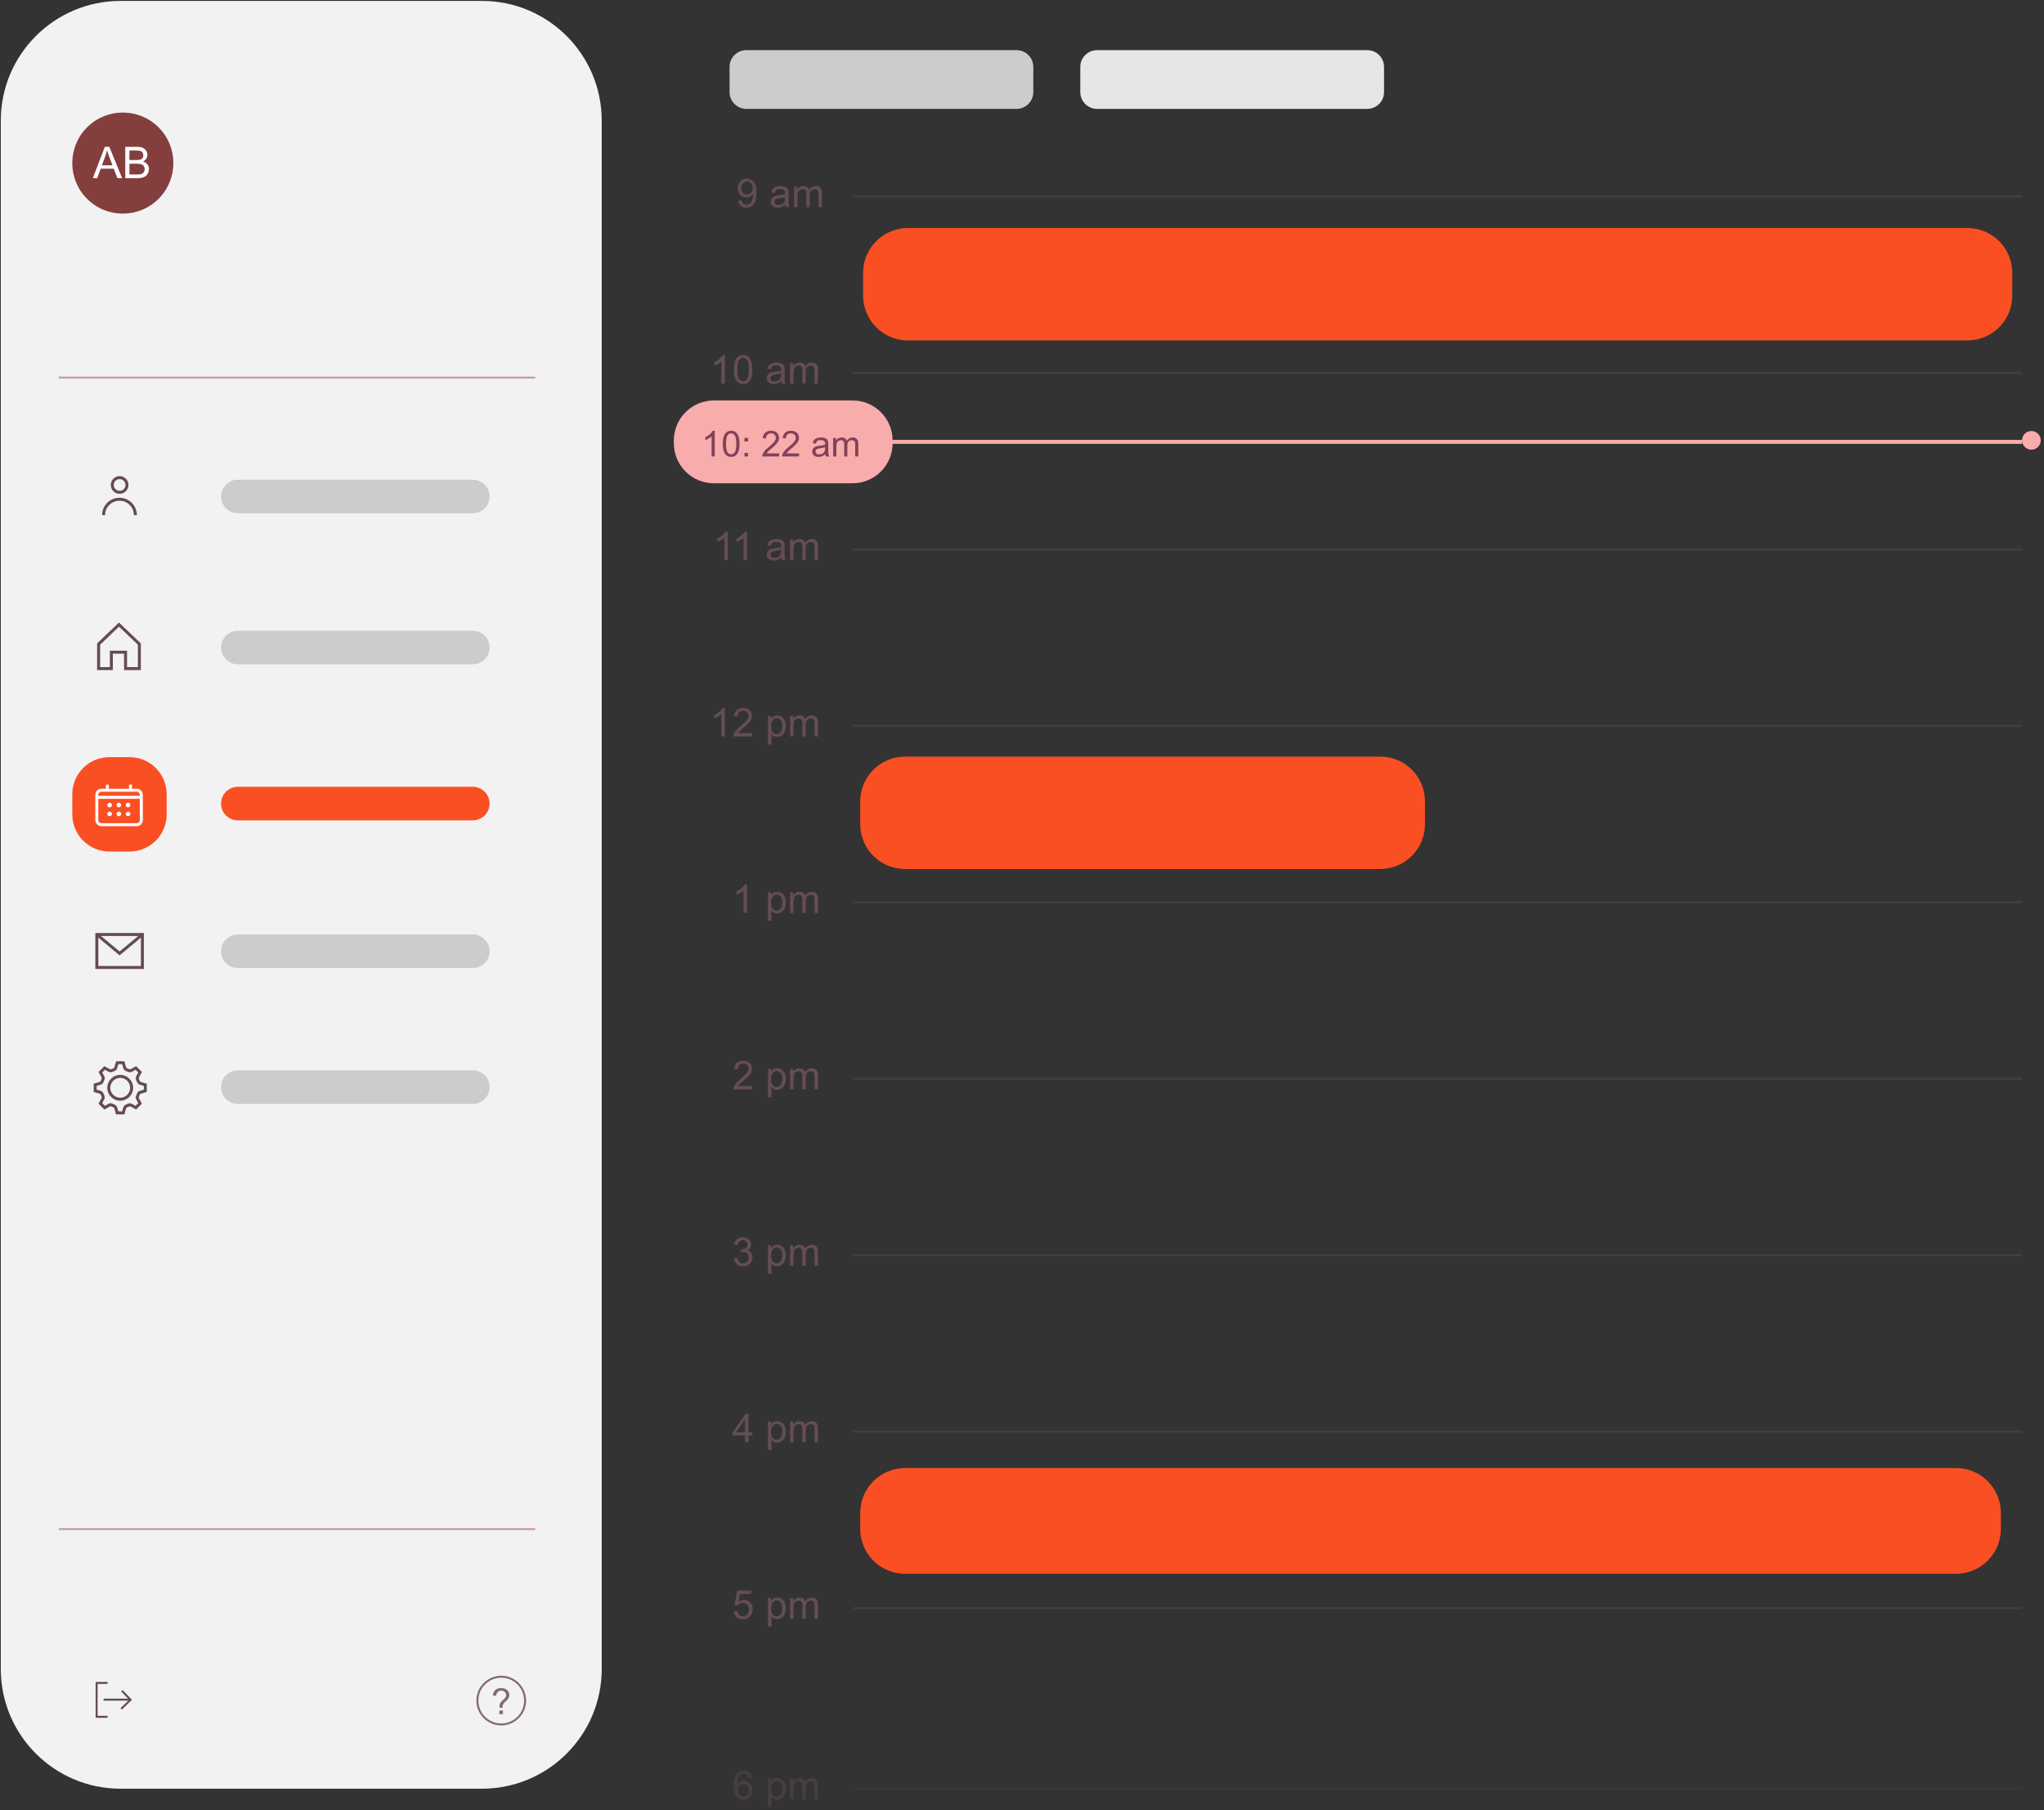 <?xml version="1.0" encoding="UTF-8"?>
<svg xmlns="http://www.w3.org/2000/svg" width="534" height="473" viewBox="0 0 534 473" fill="none">
  <rect x="0" y="0" width="534" height="473" fill="#333333" stroke="none"/>
  <g clip-path="url(#clip0_4278_1560)">
    <path d="M31.482 0.243H125.927C143.188 0.243 157.2 14.255 157.2 31.516V436.073C157.2 453.333 143.188 467.345 125.927 467.345H31.482C14.221 467.345 0.209 453.333 0.209 436.073V31.516C0.209 14.255 14.221 0.243 31.482 0.243Z" fill="#F2F2F2"></path>
    <path d="M31.25 129.021C29.974 129.021 28.939 127.982 28.939 126.711C28.939 125.439 29.978 124.396 31.25 124.396C32.521 124.396 33.56 125.435 33.56 126.711C33.56 127.987 32.521 129.021 31.25 129.021ZM31.25 125.176C30.403 125.176 29.715 125.865 29.715 126.711C29.715 127.557 30.403 128.245 31.25 128.245C32.096 128.245 32.784 127.557 32.784 126.711C32.784 125.865 32.096 125.176 31.25 125.176Z" fill="#664A53"></path>
    <path d="M35.761 134.598H34.98C34.98 132.52 33.293 130.832 31.214 130.832C29.136 130.832 27.448 132.52 27.448 134.598H26.668C26.668 132.09 28.707 130.052 31.214 130.052C33.722 130.052 35.761 132.09 35.761 134.598Z" fill="#664A53"></path>
    <path d="M36.8 175.078H32.411V170.79H29.483V175.078H25.37V168.111L31.083 162.653L36.795 168.111V175.078H36.8ZM33.192 174.298H36.024V168.445L31.087 163.731L26.155 168.445V174.298H28.706V170.01H33.192V174.298Z" fill="#664A53"></path>
    <path d="M37.584 253.166H24.91V243.77H37.584V253.166ZM25.69 252.385H36.809V244.546H25.69V252.385Z" fill="#664A53"></path>
    <path d="M31.249 249.61L25.05 244.459L25.55 243.862L31.249 248.597L36.949 243.862L37.444 244.459L31.249 249.61Z" fill="#664A53"></path>
    <path d="M32.481 291.16H30.333L29.864 289.577C29.824 289.454 29.75 289.371 29.623 289.327C29.43 289.257 29.241 289.183 29.057 289.095C28.939 289.038 28.825 289.038 28.711 289.104L27.26 289.888L25.743 288.371L26.532 286.92C26.593 286.806 26.598 286.688 26.541 286.574C26.453 286.39 26.374 286.201 26.308 286.008C26.264 285.886 26.185 285.807 26.058 285.772L24.476 285.298V283.15L26.058 282.681C26.185 282.641 26.264 282.567 26.308 282.44C26.374 282.247 26.453 282.058 26.541 281.874C26.598 281.756 26.593 281.642 26.532 281.528L25.747 280.076L27.264 278.56L28.715 279.344C28.829 279.406 28.948 279.41 29.061 279.353C29.246 279.265 29.434 279.186 29.627 279.121C29.75 279.077 29.829 278.994 29.868 278.871L30.337 277.288H32.486L32.955 278.871C32.994 278.994 33.069 279.077 33.196 279.121C33.389 279.191 33.577 279.27 33.761 279.353C33.88 279.41 33.994 279.406 34.108 279.344L35.559 278.56L37.076 280.076L36.291 281.528C36.23 281.642 36.225 281.76 36.282 281.874C36.37 282.058 36.449 282.247 36.515 282.44C36.559 282.562 36.642 282.641 36.765 282.681L38.347 283.15V285.298L36.765 285.772C36.638 285.811 36.559 285.886 36.515 286.008C36.449 286.201 36.37 286.39 36.282 286.574C36.225 286.692 36.23 286.806 36.291 286.92L37.076 288.371L35.559 289.888L34.108 289.104C33.994 289.042 33.875 289.038 33.761 289.095C33.577 289.183 33.389 289.261 33.196 289.327C33.073 289.371 32.994 289.454 32.955 289.577L32.486 291.16H32.481ZM30.916 290.379H31.902L32.209 289.354C32.319 288.985 32.578 288.713 32.937 288.586C33.104 288.529 33.266 288.464 33.419 288.385C33.761 288.218 34.139 288.227 34.476 288.411L35.419 288.92L36.116 288.222L35.607 287.28C35.423 286.942 35.414 286.57 35.581 286.223C35.655 286.065 35.721 285.908 35.783 285.741C35.91 285.377 36.181 285.118 36.55 285.013L37.576 284.706V283.72L36.55 283.417C36.181 283.308 35.91 283.049 35.787 282.685C35.73 282.518 35.66 282.356 35.585 282.203C35.419 281.861 35.428 281.484 35.612 281.146L36.12 280.204L35.423 279.507L34.48 280.015C34.143 280.195 33.766 280.204 33.424 280.037C33.27 279.962 33.108 279.897 32.942 279.835C32.582 279.708 32.323 279.436 32.214 279.072L31.907 278.047H30.92L30.613 279.072C30.504 279.441 30.245 279.713 29.886 279.835C29.719 279.892 29.557 279.958 29.404 280.037C29.061 280.204 28.684 280.195 28.347 280.011L27.404 279.502L26.707 280.199L27.216 281.142C27.4 281.479 27.409 281.852 27.242 282.198C27.168 282.356 27.102 282.514 27.04 282.681C26.913 283.04 26.641 283.299 26.277 283.409L25.252 283.711V284.697L26.277 285.004C26.646 285.114 26.918 285.373 27.04 285.732C27.097 285.899 27.168 286.061 27.242 286.214C27.409 286.556 27.4 286.933 27.216 287.271L26.707 288.214L27.404 288.911L28.347 288.402C28.684 288.222 29.057 288.209 29.404 288.38C29.561 288.455 29.719 288.521 29.886 288.582C30.245 288.709 30.504 288.977 30.613 289.345L30.92 290.371L30.916 290.379ZM31.407 287.595C29.548 287.595 28.031 286.083 28.031 284.22C28.031 282.356 29.544 280.844 31.407 280.844C33.27 280.844 34.783 282.356 34.783 284.22C34.783 286.083 33.27 287.595 31.407 287.595ZM31.407 281.624C29.973 281.624 28.812 282.79 28.812 284.22C28.812 285.649 29.978 286.815 31.407 286.815C32.836 286.815 34.003 285.649 34.003 284.22C34.003 282.79 32.836 281.624 31.407 281.624Z" fill="#664A53"></path>
    <path d="M28.593 197.819H33.836C39.194 197.819 43.547 202.168 43.547 207.53V212.774C43.547 218.131 39.198 222.485 33.836 222.485H28.593C23.235 222.485 18.881 218.136 18.881 212.774V207.53C18.881 202.173 23.23 197.819 28.593 197.819Z" fill="#FA4F23"></path>
    <path d="M35.726 215.86H26.492C25.62 215.86 24.905 215.15 24.905 214.273V207.67C24.905 206.798 25.616 206.083 26.492 206.083H35.726C36.598 206.083 37.313 206.794 37.313 207.67V214.273C37.313 215.146 36.602 215.86 35.726 215.86ZM26.488 206.868C26.045 206.868 25.681 207.228 25.681 207.675V214.278C25.681 214.72 26.041 215.084 26.488 215.084H35.721C36.164 215.084 36.528 214.725 36.528 214.278V207.675C36.528 207.232 36.168 206.868 35.721 206.868H26.488Z" fill="white"></path>
    <path d="M28.43 205H27.65V206.32H28.43V205Z" fill="white"></path>
    <path d="M36.918 207.934H25.515V208.714H36.918V207.934Z" fill="white"></path>
    <path d="M34.485 205H33.705V206.32H34.485V205Z" fill="white"></path>
    <path d="M29.237 210.345C29.237 210.674 28.97 210.946 28.636 210.946C28.303 210.946 28.036 210.678 28.036 210.345C28.036 210.012 28.303 209.744 28.636 209.744C28.97 209.744 29.237 210.012 29.237 210.345Z" fill="white"></path>
    <path d="M31.644 210.345C31.644 210.674 31.376 210.946 31.043 210.946C30.71 210.946 30.442 210.678 30.442 210.345C30.442 210.012 30.71 209.744 31.043 209.744C31.376 209.744 31.644 210.012 31.644 210.345Z" fill="white"></path>
    <path d="M34.055 210.345C34.055 210.674 33.788 210.946 33.455 210.946C33.121 210.946 32.854 210.678 32.854 210.345C32.854 210.012 33.121 209.744 33.455 209.744C33.788 209.744 34.055 210.012 34.055 210.345Z" fill="white"></path>
    <path d="M29.237 212.651C29.237 212.98 28.97 213.252 28.636 213.252C28.303 213.252 28.036 212.984 28.036 212.651C28.036 212.318 28.303 212.05 28.636 212.05C28.97 212.05 29.237 212.318 29.237 212.651Z" fill="white"></path>
    <path d="M31.644 212.651C31.644 212.98 31.376 213.252 31.043 213.252C30.71 213.252 30.442 212.984 30.442 212.651C30.442 212.318 30.71 212.05 31.043 212.05C31.376 212.05 31.644 212.318 31.644 212.651Z" fill="white"></path>
    <path d="M34.055 212.651C34.055 212.98 33.788 213.252 33.455 213.252C33.121 213.252 32.854 212.984 32.854 212.651C32.854 212.318 33.121 212.05 33.455 212.05C33.788 212.05 34.055 212.318 34.055 212.651Z" fill="white"></path>
    <path d="M41.425 51.947C46.582 46.79 46.582 38.429 41.425 33.272C36.268 28.115 27.907 28.115 22.75 33.272C17.593 38.429 17.593 46.79 22.75 51.947C27.907 57.104 36.268 57.104 41.425 51.947Z" fill="#843E3E"></path>
    <path d="M24.248 46.549L27.392 38.368H28.558L31.907 46.549H30.675L29.72 44.072H26.3L25.401 46.549H24.252H24.248ZM26.611 43.191H29.386L28.532 40.924C28.273 40.236 28.076 39.67 27.953 39.227C27.848 39.754 27.703 40.271 27.51 40.788L26.611 43.187V43.191Z" fill="white"></path>
    <path d="M32.727 46.549V38.368H35.796C36.423 38.368 36.923 38.452 37.3 38.618C37.677 38.785 37.975 39.039 38.19 39.381C38.405 39.727 38.51 40.087 38.51 40.459C38.51 40.81 38.413 41.139 38.225 41.446C38.036 41.753 37.747 42.003 37.366 42.196C37.861 42.34 38.242 42.59 38.505 42.937C38.773 43.287 38.904 43.699 38.904 44.177C38.904 44.559 38.825 44.918 38.663 45.247C38.501 45.576 38.299 45.83 38.063 46.01C37.826 46.19 37.528 46.326 37.168 46.413C36.809 46.505 36.37 46.549 35.849 46.549H32.727ZM33.81 41.805H35.581C36.059 41.805 36.405 41.775 36.611 41.709C36.888 41.626 37.094 41.49 37.234 41.301C37.374 41.113 37.444 40.872 37.444 40.587C37.444 40.315 37.379 40.078 37.247 39.868C37.116 39.661 36.932 39.521 36.69 39.442C36.449 39.368 36.033 39.328 35.445 39.328H33.81V41.801V41.805ZM33.81 45.585H35.849C36.199 45.585 36.445 45.572 36.585 45.545C36.835 45.501 37.041 45.427 37.212 45.322C37.379 45.216 37.519 45.067 37.624 44.866C37.734 44.668 37.786 44.436 37.786 44.177C37.786 43.87 37.708 43.607 37.554 43.384C37.396 43.16 37.181 43.002 36.905 42.91C36.629 42.818 36.23 42.774 35.708 42.774H33.814V45.589L33.81 45.585Z" fill="white"></path>
    <g opacity="0.7">
      <path d="M139.839 98.397H15.37V98.915H139.839V98.397Z" fill="#B5788A"></path>
    </g>
    <g opacity="0.7">
      <path d="M139.839 399.254H15.37V399.771H139.839V399.254Z" fill="#B5788A"></path>
    </g>
    <g opacity="0.48">
      <path d="M192.884 52.415L193.761 52.332C193.835 52.744 193.976 53.042 194.186 53.231C194.397 53.415 194.664 53.511 194.993 53.511C195.273 53.511 195.519 53.446 195.729 53.318C195.94 53.191 196.115 53.02 196.251 52.805C196.387 52.591 196.501 52.301 196.593 51.937C196.685 51.574 196.729 51.201 196.729 50.819C196.729 50.78 196.729 50.718 196.725 50.635C196.54 50.925 196.291 51.161 195.975 51.341C195.659 51.521 195.317 51.613 194.949 51.613C194.335 51.613 193.813 51.389 193.388 50.942C192.963 50.495 192.748 49.907 192.748 49.175C192.748 48.443 192.972 47.816 193.414 47.356C193.857 46.895 194.418 46.667 195.085 46.667C195.567 46.667 196.01 46.799 196.413 47.058C196.812 47.316 197.119 47.689 197.325 48.171C197.531 48.654 197.636 49.351 197.636 50.263C197.636 51.175 197.536 51.968 197.325 52.534C197.119 53.095 196.812 53.525 196.405 53.818C195.997 54.112 195.519 54.261 194.971 54.261C194.388 54.261 193.914 54.099 193.546 53.774C193.178 53.45 192.954 52.998 192.88 52.411L192.884 52.415ZM196.624 49.131C196.624 48.605 196.483 48.193 196.207 47.882C195.927 47.575 195.593 47.422 195.199 47.422C194.804 47.422 194.44 47.588 194.138 47.917C193.835 48.25 193.686 48.68 193.686 49.206C193.686 49.679 193.831 50.065 194.116 50.359C194.401 50.653 194.756 50.802 195.173 50.802C195.589 50.802 195.944 50.653 196.216 50.359C196.488 50.065 196.624 49.653 196.624 49.127V49.131Z" fill="#99687A"></path>
      <path d="M205.182 53.468C204.844 53.757 204.52 53.959 204.204 54.077C203.893 54.195 203.555 54.252 203.196 54.252C202.604 54.252 202.148 54.108 201.832 53.818C201.512 53.529 201.354 53.161 201.354 52.709C201.354 52.446 201.416 52.205 201.534 51.986C201.653 51.766 201.81 51.591 202.008 51.459C202.201 51.328 202.42 51.227 202.665 51.161C202.845 51.113 203.117 51.069 203.476 51.026C204.213 50.938 204.757 50.833 205.103 50.71C205.103 50.583 205.107 50.504 205.107 50.473C205.107 50.1 205.02 49.837 204.849 49.688C204.616 49.482 204.27 49.377 203.81 49.377C203.38 49.377 203.064 49.452 202.858 49.601C202.652 49.75 202.503 50.017 202.402 50.398L201.508 50.276C201.591 49.894 201.723 49.583 201.907 49.351C202.091 49.114 202.363 48.934 202.714 48.807C203.064 48.68 203.472 48.618 203.937 48.618C204.402 48.618 204.77 48.671 205.059 48.781C205.349 48.89 205.559 49.026 205.695 49.188C205.831 49.351 205.923 49.561 205.98 49.811C206.011 49.969 206.024 50.249 206.024 50.653V51.872C206.024 52.722 206.041 53.257 206.081 53.481C206.12 53.704 206.195 53.919 206.313 54.13H205.357C205.261 53.941 205.199 53.717 205.173 53.463L205.182 53.468ZM205.107 51.429C204.774 51.565 204.279 51.679 203.617 51.775C203.24 51.828 202.977 51.889 202.819 51.959C202.661 52.025 202.543 52.126 202.459 52.258C202.376 52.389 202.332 52.534 202.332 52.691C202.332 52.937 202.424 53.139 202.608 53.301C202.793 53.463 203.064 53.546 203.419 53.546C203.775 53.546 204.086 53.468 204.358 53.314C204.63 53.161 204.831 52.95 204.963 52.683C205.059 52.477 205.112 52.17 205.112 51.771V51.438L205.107 51.429Z" fill="#99687A"></path>
      <path d="M207.444 54.134V48.746H208.259V49.5C208.43 49.237 208.654 49.022 208.934 48.864C209.215 48.702 209.535 48.623 209.895 48.623C210.294 48.623 210.622 48.706 210.877 48.873C211.131 49.039 211.311 49.272 211.416 49.57C211.841 48.938 212.398 48.627 213.082 48.627C213.617 48.627 214.029 48.776 214.314 49.07C214.603 49.364 214.744 49.824 214.744 50.438V54.138H213.836V50.745C213.836 50.381 213.805 50.118 213.748 49.956C213.687 49.793 213.582 49.666 213.428 49.565C213.271 49.469 213.091 49.416 212.88 49.416C212.503 49.416 212.188 49.544 211.938 49.793C211.688 50.048 211.561 50.447 211.561 51.004V54.134H210.649V50.635C210.649 50.227 210.574 49.925 210.425 49.723C210.276 49.522 210.035 49.421 209.693 49.421C209.434 49.421 209.198 49.486 208.978 49.622C208.759 49.758 208.601 49.956 208.505 50.214C208.408 50.473 208.356 50.85 208.356 51.341V54.138H207.444V54.134Z" fill="#99687A"></path>
      <g opacity="0.4">
        <path d="M528.262 51.104H222.925V51.622H528.262V51.104Z" fill="#99687A"></path>
      </g>
    </g>
    <g opacity="0.48">
      <path d="M189.368 100.23H188.456V94.412C188.236 94.623 187.947 94.833 187.592 95.039C187.237 95.249 186.917 95.407 186.632 95.513V94.631C187.145 94.39 187.588 94.101 187.973 93.759C188.355 93.417 188.627 93.084 188.785 92.763H189.372V100.23H189.368Z" fill="#99687A"></path>
      <path d="M191.709 96.565C191.709 95.683 191.801 94.978 191.981 94.443C192.161 93.908 192.432 93.491 192.788 93.202C193.143 92.913 193.594 92.763 194.133 92.763C194.532 92.763 194.883 92.843 195.186 93.005C195.488 93.167 195.734 93.395 195.931 93.702C196.128 94.009 196.282 94.373 196.391 94.807C196.501 95.241 196.558 95.828 196.558 96.565C196.558 97.437 196.47 98.143 196.291 98.678C196.111 99.213 195.843 99.629 195.488 99.923C195.133 100.217 194.681 100.361 194.138 100.361C193.419 100.361 192.858 100.103 192.45 99.59C191.959 98.972 191.713 97.963 191.713 96.565H191.709ZM192.647 96.565C192.647 97.788 192.792 98.599 193.077 99.002C193.362 99.406 193.717 99.607 194.133 99.607C194.55 99.607 194.905 99.406 195.19 98.998C195.475 98.59 195.62 97.779 195.62 96.565C195.62 95.35 195.475 94.526 195.19 94.123C194.905 93.719 194.55 93.518 194.12 93.518C193.691 93.518 193.366 93.697 193.116 94.052C192.801 94.504 192.643 95.341 192.643 96.565H192.647Z" fill="#99687A"></path>
      <path d="M204.142 99.568C203.805 99.857 203.48 100.059 203.165 100.177C202.853 100.296 202.516 100.353 202.156 100.353C201.564 100.353 201.108 100.208 200.793 99.919C200.473 99.629 200.315 99.261 200.315 98.809C200.315 98.546 200.376 98.305 200.495 98.086C200.613 97.867 200.771 97.692 200.968 97.56C201.161 97.428 201.38 97.328 201.626 97.262C201.806 97.214 202.077 97.17 202.437 97.126C203.173 97.038 203.717 96.933 204.063 96.81C204.063 96.683 204.068 96.604 204.068 96.573C204.068 96.201 203.98 95.938 203.809 95.789C203.577 95.583 203.23 95.478 202.77 95.478C202.34 95.478 202.025 95.552 201.819 95.701C201.613 95.85 201.464 96.118 201.363 96.499L200.468 96.376C200.552 95.995 200.683 95.683 200.867 95.451C201.051 95.214 201.323 95.035 201.674 94.907C202.025 94.78 202.433 94.719 202.897 94.719C203.362 94.719 203.73 94.772 204.02 94.881C204.309 94.991 204.519 95.127 204.655 95.289C204.791 95.451 204.883 95.662 204.94 95.912C204.971 96.069 204.984 96.346 204.984 96.753V97.972C204.984 98.823 205.002 99.358 205.041 99.581C205.081 99.805 205.155 100.02 205.274 100.23H204.318C204.221 100.041 204.16 99.818 204.134 99.564L204.142 99.568ZM204.068 97.529C203.735 97.665 203.239 97.779 202.577 97.876C202.2 97.928 201.937 97.99 201.779 98.06C201.621 98.126 201.503 98.226 201.42 98.358C201.336 98.489 201.293 98.634 201.293 98.792C201.293 99.037 201.385 99.239 201.569 99.401C201.753 99.564 202.025 99.647 202.38 99.647C202.735 99.647 203.046 99.568 203.318 99.415C203.59 99.261 203.792 99.051 203.923 98.783C204.02 98.577 204.072 98.27 204.072 97.871V97.538L204.068 97.529Z" fill="#99687A"></path>
      <path d="M206.405 100.23V94.842H207.22V95.596C207.391 95.333 207.615 95.118 207.895 94.96C208.176 94.798 208.496 94.719 208.856 94.719C209.255 94.719 209.583 94.802 209.838 94.969C210.092 95.135 210.272 95.368 210.377 95.666C210.802 95.039 211.359 94.723 212.043 94.723C212.578 94.723 212.99 94.872 213.275 95.166C213.564 95.46 213.705 95.92 213.705 96.534V100.234H212.797V96.841C212.797 96.477 212.766 96.214 212.709 96.052C212.652 95.89 212.543 95.762 212.389 95.662C212.231 95.565 212.052 95.513 211.841 95.513C211.464 95.513 211.149 95.64 210.899 95.89C210.649 96.144 210.522 96.547 210.522 97.1V100.23H209.61V96.731C209.61 96.324 209.535 96.021 209.386 95.819C209.237 95.618 208.996 95.517 208.654 95.517C208.395 95.517 208.158 95.583 207.939 95.719C207.72 95.855 207.562 96.052 207.466 96.311C207.369 96.569 207.317 96.946 207.317 97.437V100.234H206.405V100.23Z" fill="#99687A"></path>
      <g opacity="0.4">
        <path d="M528.262 97.2H222.925V97.722H528.262V97.2Z" fill="#99687A"></path>
      </g>
    </g>
    <g opacity="0.48">
      <path d="M190.139 146.33H189.227V140.512C189.008 140.723 188.719 140.933 188.363 141.139C188.008 141.35 187.688 141.508 187.403 141.613V140.732C187.916 140.491 188.359 140.201 188.745 139.859C189.126 139.517 189.398 139.184 189.556 138.864H190.143V146.33H190.139Z" fill="#99687A"></path>
      <path d="M195.146 146.33H194.234V140.512C194.015 140.723 193.725 140.933 193.37 141.139C193.015 141.35 192.695 141.508 192.41 141.613V140.732C192.923 140.491 193.366 140.201 193.752 139.859C194.133 139.517 194.405 139.184 194.563 138.864H195.15V146.33H195.146Z" fill="#99687A"></path>
      <path d="M204.142 145.668C203.805 145.958 203.48 146.159 203.165 146.278C202.853 146.396 202.516 146.453 202.156 146.453C201.564 146.453 201.108 146.309 200.793 146.019C200.473 145.73 200.315 145.362 200.315 144.91C200.315 144.647 200.376 144.406 200.495 144.187C200.613 143.967 200.771 143.792 200.968 143.66C201.161 143.529 201.38 143.428 201.626 143.362C201.806 143.314 202.077 143.27 202.437 143.226C203.173 143.139 203.717 143.034 204.063 142.911C204.063 142.784 204.068 142.705 204.068 142.674C204.068 142.301 203.98 142.038 203.809 141.889C203.577 141.683 203.23 141.578 202.77 141.578C202.34 141.578 202.025 141.652 201.819 141.802C201.613 141.951 201.464 142.218 201.363 142.599L200.468 142.477C200.552 142.095 200.683 141.784 200.867 141.552C201.051 141.315 201.323 141.135 201.674 141.008C202.025 140.881 202.433 140.819 202.897 140.819C203.362 140.819 203.73 140.872 204.02 140.982C204.309 141.091 204.519 141.227 204.655 141.389C204.791 141.552 204.883 141.762 204.94 142.012C204.971 142.17 204.984 142.45 204.984 142.854V144.073C204.984 144.923 205.002 145.458 205.041 145.682C205.081 145.905 205.155 146.12 205.274 146.33H204.318C204.221 146.142 204.16 145.918 204.134 145.664L204.142 145.668ZM204.068 143.63C203.735 143.766 203.239 143.88 202.577 143.976C202.2 144.029 201.937 144.09 201.779 144.16C201.621 144.226 201.503 144.327 201.42 144.458C201.336 144.59 201.293 144.735 201.293 144.892C201.293 145.138 201.385 145.34 201.569 145.502C201.753 145.664 202.025 145.747 202.38 145.747C202.735 145.747 203.046 145.668 203.318 145.515C203.59 145.362 203.792 145.151 203.923 144.884C204.02 144.678 204.072 144.371 204.072 143.972V143.639L204.068 143.63Z" fill="#99687A"></path>
      <path d="M206.405 146.33V140.942H207.22V141.696C207.391 141.433 207.615 141.218 207.895 141.061C208.176 140.898 208.496 140.819 208.856 140.819C209.255 140.819 209.583 140.903 209.838 141.069C210.092 141.236 210.272 141.468 210.377 141.766C210.802 141.135 211.359 140.824 212.043 140.824C212.578 140.824 212.99 140.973 213.275 141.267C213.564 141.56 213.705 142.021 213.705 142.635V146.335H212.797V142.941C212.797 142.578 212.766 142.314 212.709 142.152C212.648 141.99 212.543 141.863 212.389 141.762C212.231 141.666 212.052 141.613 211.841 141.613C211.464 141.613 211.149 141.74 210.899 141.99C210.649 142.244 210.522 142.648 210.522 143.2V146.33H209.61V142.832C209.61 142.424 209.535 142.122 209.386 141.92C209.237 141.718 208.996 141.617 208.654 141.617C208.395 141.617 208.158 141.683 207.939 141.819C207.72 141.955 207.562 142.152 207.466 142.411C207.369 142.67 207.317 143.047 207.317 143.538V146.335H206.405V146.33Z" fill="#99687A"></path>
      <g opacity="0.4">
        <path d="M528.261 143.301H222.924V143.818H528.261V143.301Z" fill="#99687A"></path>
      </g>
    </g>
    <g opacity="0.48">
      <path d="M189.368 192.431H188.456V186.613C188.236 186.824 187.947 187.034 187.592 187.24C187.237 187.45 186.917 187.608 186.632 187.714V186.832C187.145 186.591 187.588 186.302 187.973 185.96C188.355 185.618 188.627 185.285 188.785 184.965H189.372V192.431H189.368Z" fill="#99687A"></path>
      <path d="M196.505 191.554V192.431H191.59C191.586 192.212 191.621 192.001 191.695 191.795C191.823 191.462 192.02 191.129 192.296 190.804C192.572 190.48 192.971 190.103 193.493 189.678C194.3 189.016 194.848 188.489 195.133 188.104C195.418 187.718 195.558 187.349 195.558 187.003C195.558 186.657 195.426 186.337 195.168 186.087C194.909 185.837 194.572 185.714 194.155 185.714C193.717 185.714 193.361 185.846 193.098 186.109C192.835 186.372 192.699 186.736 192.699 187.205L191.761 187.108C191.827 186.407 192.068 185.876 192.485 185.508C192.905 185.14 193.467 184.956 194.173 184.956C194.878 184.956 195.453 185.153 195.865 185.548C196.281 185.942 196.487 186.433 196.487 187.021C196.487 187.319 196.426 187.613 196.303 187.898C196.181 188.187 195.979 188.489 195.698 188.805C195.418 189.125 194.944 189.559 194.291 190.116C193.743 190.576 193.392 190.888 193.234 191.054C193.076 191.216 192.949 191.383 192.849 191.55H196.496L196.505 191.554Z" fill="#99687A"></path>
      <path d="M200.626 194.496V187.043H201.459V187.744C201.657 187.472 201.876 187.266 202.126 187.126C202.371 186.99 202.674 186.92 203.025 186.92C203.485 186.92 203.893 187.038 204.243 187.275C204.594 187.512 204.862 187.845 205.041 188.279C205.221 188.709 205.309 189.182 205.309 189.695C205.309 190.247 205.208 190.743 205.011 191.186C204.813 191.628 204.524 191.966 204.147 192.198C203.77 192.435 203.375 192.549 202.959 192.549C202.656 192.549 202.38 192.483 202.139 192.356C201.898 192.229 201.701 192.067 201.543 191.87V194.491H200.631L200.626 194.496ZM201.455 189.765C201.455 190.458 201.595 190.971 201.876 191.304C202.157 191.637 202.499 191.799 202.898 191.799C203.296 191.799 203.652 191.628 203.941 191.287C204.23 190.945 204.375 190.41 204.375 189.691C204.375 188.972 204.235 188.489 203.95 188.147C203.669 187.805 203.332 187.634 202.937 187.634C202.542 187.634 202.205 187.814 201.907 188.178C201.609 188.542 201.459 189.068 201.459 189.765H201.455Z" fill="#99687A"></path>
      <path d="M206.405 192.431V187.043H207.22V187.797C207.391 187.534 207.615 187.319 207.895 187.161C208.176 186.999 208.496 186.92 208.856 186.92C209.255 186.92 209.583 187.003 209.838 187.17C210.092 187.336 210.272 187.569 210.377 187.867C210.802 187.24 211.359 186.924 212.043 186.924C212.578 186.924 212.99 187.073 213.275 187.367C213.564 187.661 213.705 188.121 213.705 188.735V192.435H212.797V189.042C212.797 188.678 212.766 188.415 212.709 188.253C212.648 188.09 212.543 187.963 212.389 187.862C212.231 187.766 212.052 187.713 211.841 187.713C211.464 187.713 211.149 187.84 210.899 188.09C210.649 188.345 210.522 188.748 210.522 189.3V192.431H209.61V188.932C209.61 188.524 209.535 188.222 209.386 188.02C209.237 187.819 208.996 187.718 208.654 187.718C208.395 187.718 208.158 187.783 207.939 187.919C207.72 188.055 207.562 188.253 207.466 188.511C207.369 188.77 207.317 189.147 207.317 189.638V192.435H206.405V192.431Z" fill="#99687A"></path>
      <g opacity="0.4">
        <path d="M528.262 189.401H222.925V189.923H528.262V189.401Z" fill="#99687A"></path>
      </g>
    </g>
    <path d="M222.732 104.627H186.505C180.727 104.627 176.044 109.311 176.044 115.088V115.812C176.044 121.589 180.727 126.272 186.505 126.272H222.732C228.509 126.272 233.193 121.589 233.193 115.812V115.088C233.193 109.311 228.509 104.627 222.732 104.627Z" fill="#F9ACAC"></path>
    <path d="M186.729 119.262H185.904V114.023C185.707 114.211 185.448 114.4 185.124 114.588C184.804 114.777 184.515 114.917 184.26 115.014V114.22C184.721 114.005 185.124 113.742 185.466 113.435C185.808 113.128 186.053 112.83 186.198 112.541H186.729V119.262Z" fill="#804258"></path>
    <path d="M188.833 115.961C188.833 115.167 188.916 114.531 189.079 114.049C189.241 113.567 189.482 113.194 189.806 112.931C190.126 112.668 190.53 112.536 191.016 112.536C191.376 112.536 191.692 112.611 191.963 112.756C192.235 112.9 192.459 113.111 192.634 113.383C192.81 113.654 192.95 113.988 193.051 114.378C193.151 114.768 193.2 115.299 193.2 115.961C193.2 116.745 193.121 117.381 192.959 117.863C192.796 118.346 192.555 118.718 192.235 118.981C191.915 119.244 191.507 119.376 191.016 119.376C190.372 119.376 189.863 119.144 189.495 118.683C189.052 118.126 188.833 117.219 188.833 115.961ZM189.679 115.961C189.679 117.061 189.806 117.793 190.065 118.153C190.324 118.517 190.639 118.696 191.016 118.696C191.393 118.696 191.709 118.512 191.968 118.148C192.226 117.784 192.354 117.052 192.354 115.956C192.354 114.86 192.226 114.124 191.968 113.76C191.709 113.396 191.389 113.216 191.008 113.216C190.626 113.216 190.328 113.374 190.104 113.694C189.819 114.102 189.679 114.856 189.679 115.956V115.961Z" fill="#804258"></path>
    <path d="M194.493 115.351V114.413H195.431V115.351H194.493ZM194.493 119.262V118.324H195.431V119.262H194.493Z" fill="#804258"></path>
    <path d="M203.551 118.473V119.262H199.127C199.123 119.065 199.154 118.872 199.224 118.692C199.338 118.389 199.518 118.096 199.763 117.802C200.009 117.508 200.368 117.171 200.837 116.789C201.565 116.193 202.056 115.719 202.31 115.373C202.565 115.027 202.692 114.694 202.692 114.382C202.692 114.058 202.573 113.782 202.341 113.558C202.109 113.334 201.806 113.225 201.429 113.225C201.035 113.225 200.719 113.343 200.478 113.58C200.237 113.817 200.118 114.146 200.118 114.566L199.272 114.479C199.329 113.847 199.548 113.37 199.925 113.036C200.302 112.707 200.811 112.541 201.447 112.541C202.082 112.541 202.595 112.721 202.972 113.076C203.345 113.431 203.534 113.874 203.534 114.4C203.534 114.667 203.481 114.93 203.371 115.189C203.262 115.448 203.078 115.719 202.828 116.004C202.573 116.289 202.153 116.684 201.561 117.184C201.07 117.596 200.75 117.881 200.609 118.026C200.469 118.175 200.355 118.319 200.263 118.468H203.547L203.551 118.473Z" fill="#804258"></path>
    <path d="M208.751 118.473V119.262H204.327C204.323 119.065 204.353 118.872 204.424 118.692C204.538 118.389 204.717 118.096 204.963 117.802C205.208 117.508 205.568 117.171 206.037 116.789C206.765 116.193 207.256 115.719 207.51 115.373C207.764 115.027 207.891 114.694 207.891 114.382C207.891 114.058 207.773 113.782 207.541 113.558C207.308 113.334 207.006 113.225 206.629 113.225C206.234 113.225 205.919 113.343 205.677 113.58C205.441 113.817 205.318 114.146 205.318 114.566L204.472 114.479C204.529 113.847 204.748 113.37 205.125 113.036C205.502 112.707 206.011 112.541 206.646 112.541C207.282 112.541 207.795 112.721 208.172 113.076C208.545 113.431 208.733 113.874 208.733 114.4C208.733 114.667 208.681 114.93 208.567 115.189C208.457 115.448 208.273 115.719 208.023 116.004C207.769 116.289 207.348 116.684 206.756 117.184C206.265 117.596 205.945 117.881 205.805 118.026C205.664 118.175 205.55 118.319 205.458 118.468H208.742L208.751 118.473Z" fill="#804258"></path>
    <path d="M215.625 118.666C215.323 118.924 215.029 119.108 214.748 119.214C214.468 119.319 214.165 119.372 213.841 119.372C213.306 119.372 212.898 119.24 212.613 118.981C212.328 118.723 212.184 118.389 212.184 117.982C212.184 117.745 212.236 117.526 212.346 117.333C212.455 117.136 212.596 116.978 212.771 116.859C212.946 116.741 213.144 116.649 213.363 116.592C213.525 116.548 213.766 116.509 214.095 116.469C214.757 116.39 215.248 116.294 215.559 116.184C215.559 116.07 215.564 116 215.564 115.969C215.564 115.636 215.485 115.399 215.331 115.263C215.121 115.079 214.81 114.983 214.393 114.983C214.007 114.983 213.722 115.053 213.538 115.185C213.354 115.32 213.218 115.562 213.131 115.904L212.328 115.794C212.403 115.452 212.521 115.171 212.688 114.961C212.854 114.751 213.096 114.588 213.416 114.474C213.731 114.36 214.1 114.303 214.516 114.303C214.933 114.303 215.266 114.352 215.524 114.448C215.783 114.544 215.972 114.667 216.094 114.816C216.217 114.965 216.3 115.149 216.349 115.377C216.375 115.518 216.388 115.772 216.388 116.136V117.232C216.388 117.995 216.406 118.482 216.441 118.683C216.476 118.885 216.546 119.078 216.647 119.266H215.787C215.704 119.095 215.647 118.898 215.621 118.67L215.625 118.666ZM215.555 116.829C215.257 116.951 214.81 117.052 214.214 117.14C213.876 117.188 213.635 117.245 213.494 117.302C213.354 117.364 213.245 117.451 213.17 117.57C213.096 117.688 213.056 117.815 213.056 117.96C213.056 118.179 213.139 118.363 213.306 118.508C213.473 118.653 213.714 118.727 214.034 118.727C214.354 118.727 214.63 118.657 214.88 118.521C215.125 118.381 215.31 118.192 215.424 117.951C215.511 117.767 215.555 117.491 215.555 117.131V116.829Z" fill="#804258"></path>
    <path d="M217.66 119.262V114.413H218.396V115.092C218.55 114.856 218.751 114.663 219.001 114.518C219.256 114.373 219.541 114.299 219.865 114.299C220.224 114.299 220.518 114.373 220.751 114.523C220.979 114.672 221.141 114.882 221.237 115.149C221.619 114.584 222.118 114.299 222.737 114.299C223.219 114.299 223.587 114.43 223.846 114.698C224.105 114.965 224.236 115.373 224.236 115.93V119.258H223.421V116.202C223.421 115.873 223.394 115.636 223.342 115.491C223.289 115.347 223.193 115.228 223.052 115.141C222.912 115.053 222.75 115.009 222.561 115.009C222.219 115.009 221.939 115.123 221.711 115.351C221.487 115.579 221.373 115.943 221.373 116.438V119.258H220.553V116.105C220.553 115.741 220.488 115.465 220.352 115.285C220.216 115.101 219.996 115.014 219.694 115.014C219.462 115.014 219.247 115.075 219.054 115.198C218.857 115.32 218.716 115.496 218.629 115.733C218.541 115.965 218.497 116.307 218.497 116.745V119.262H217.673H217.66Z" fill="#804258"></path>
    <path d="M528.266 114.93H231.663V115.969H528.266V114.93Z" fill="#F9ACAC"></path>
    <path d="M530.704 117.495C532.052 117.495 533.146 116.402 533.146 115.053C533.146 113.704 532.052 112.611 530.704 112.611C529.355 112.611 528.262 113.704 528.262 115.053C528.262 116.402 529.355 117.495 530.704 117.495Z" fill="#F9ACAC"></path>
    <g opacity="0.48">
      <path d="M195.146 238.531H194.234V232.713C194.015 232.924 193.725 233.134 193.37 233.345C193.015 233.555 192.695 233.713 192.41 233.818V232.937C192.923 232.696 193.366 232.406 193.752 232.064C194.138 231.722 194.405 231.389 194.563 231.069H195.15V238.536L195.146 238.531Z" fill="#99687A"></path>
      <path d="M200.626 240.596V233.143H201.459V233.845C201.657 233.573 201.876 233.367 202.126 233.226C202.371 233.09 202.674 233.02 203.025 233.02C203.485 233.02 203.893 233.139 204.243 233.375C204.594 233.612 204.862 233.945 205.041 234.379C205.221 234.809 205.309 235.283 205.309 235.796C205.309 236.348 205.208 236.843 205.011 237.286C204.813 237.729 204.524 238.067 204.147 238.299C203.77 238.536 203.375 238.65 202.959 238.65C202.656 238.65 202.38 238.584 202.139 238.457C201.898 238.33 201.701 238.167 201.543 237.97V240.592H200.631L200.626 240.596ZM201.455 235.866C201.455 236.558 201.595 237.071 201.876 237.405C202.157 237.738 202.499 237.9 202.898 237.9C203.296 237.9 203.652 237.729 203.941 237.387C204.23 237.045 204.375 236.51 204.375 235.791C204.375 235.072 204.235 234.59 203.95 234.248C203.669 233.906 203.332 233.735 202.937 233.735C202.542 233.735 202.205 233.915 201.907 234.279C201.609 234.642 201.459 235.169 201.459 235.866H201.455Z" fill="#99687A"></path>
      <path d="M206.405 238.531V233.143H207.22V233.897C207.391 233.634 207.615 233.419 207.895 233.261C208.176 233.099 208.496 233.02 208.856 233.02C209.255 233.02 209.583 233.104 209.838 233.27C210.092 233.437 210.272 233.669 210.377 233.967C210.802 233.34 211.359 233.025 212.043 233.025C212.578 233.025 212.99 233.174 213.275 233.467C213.564 233.761 213.705 234.222 213.705 234.835V238.536H212.797V235.142C212.797 234.778 212.766 234.515 212.709 234.353C212.648 234.191 212.543 234.064 212.389 233.963C212.231 233.866 212.052 233.814 211.841 233.814C211.464 233.814 211.149 233.941 210.899 234.191C210.649 234.445 210.522 234.844 210.522 235.401V238.531H209.61V235.033C209.61 234.625 209.535 234.322 209.386 234.121C209.237 233.919 208.996 233.818 208.654 233.818C208.395 233.818 208.158 233.884 207.939 234.02C207.72 234.156 207.562 234.353 207.466 234.612C207.369 234.87 207.317 235.247 207.317 235.739V238.536H206.405V238.531Z" fill="#99687A"></path>
      <g opacity="0.4">
        <path d="M528.261 235.497H222.924V236.019H528.261V235.497Z" fill="#99687A"></path>
      </g>
    </g>
    <g opacity="0.48">
      <path d="M196.505 283.75V284.627H191.59C191.586 284.408 191.621 284.198 191.695 283.992C191.823 283.658 192.02 283.325 192.296 283.001C192.572 282.676 192.971 282.299 193.493 281.874C194.3 281.212 194.848 280.686 195.133 280.3C195.418 279.914 195.558 279.546 195.558 279.2C195.558 278.853 195.426 278.533 195.168 278.283C194.909 278.033 194.572 277.911 194.155 277.911C193.717 277.911 193.361 278.042 193.098 278.305C192.835 278.568 192.699 278.932 192.699 279.401L191.761 279.305C191.827 278.603 192.068 278.073 192.485 277.705C192.905 277.336 193.467 277.152 194.173 277.152C194.878 277.152 195.453 277.349 195.865 277.744C196.281 278.139 196.487 278.63 196.487 279.217C196.487 279.515 196.426 279.809 196.303 280.094C196.181 280.383 195.979 280.686 195.698 281.001C195.418 281.322 194.944 281.756 194.291 282.312C193.743 282.773 193.392 283.084 193.234 283.251C193.076 283.413 192.949 283.579 192.849 283.746H196.496L196.505 283.75Z" fill="#99687A"></path>
      <path d="M200.626 286.692V279.239H201.459V279.94C201.656 279.669 201.875 279.463 202.125 279.322C202.371 279.186 202.673 279.116 203.024 279.116C203.485 279.116 203.892 279.235 204.243 279.471C204.594 279.708 204.861 280.041 205.041 280.475C205.221 280.905 205.308 281.378 205.308 281.891C205.308 282.444 205.208 282.939 205.01 283.382C204.813 283.825 204.524 284.162 204.147 284.395C203.769 284.627 203.375 284.746 202.958 284.746C202.656 284.746 202.38 284.68 202.139 284.553C201.897 284.426 201.7 284.263 201.542 284.066V286.688H200.63L200.626 286.692ZM201.455 281.966C201.455 282.659 201.595 283.172 201.875 283.505C202.156 283.838 202.498 284 202.897 284C203.296 284 203.651 283.829 203.94 283.487C204.23 283.145 204.375 282.61 204.375 281.891C204.375 281.172 204.234 280.69 203.949 280.348C203.669 280.006 203.331 279.835 202.936 279.835C202.542 279.835 202.204 280.015 201.906 280.383C201.608 280.747 201.459 281.273 201.459 281.97L201.455 281.966Z" fill="#99687A"></path>
      <path d="M206.405 284.627V279.239H207.22V279.993C207.391 279.73 207.615 279.515 207.895 279.357C208.176 279.195 208.496 279.116 208.856 279.116C209.255 279.116 209.583 279.2 209.838 279.366C210.092 279.533 210.272 279.765 210.377 280.063C210.802 279.436 211.359 279.121 212.043 279.121C212.578 279.121 212.99 279.27 213.275 279.563C213.564 279.857 213.705 280.317 213.705 280.931V284.632H212.797V281.238C212.797 280.874 212.766 280.611 212.709 280.449C212.648 280.287 212.543 280.16 212.389 280.059C212.231 279.962 212.052 279.91 211.841 279.91C211.464 279.91 211.149 280.037 210.899 280.287C210.649 280.537 210.522 280.944 210.522 281.497V284.627H209.61V281.129C209.61 280.721 209.535 280.418 209.386 280.217C209.237 280.015 208.996 279.914 208.654 279.914C208.395 279.914 208.158 279.984 207.939 280.116C207.72 280.252 207.562 280.449 207.466 280.708C207.369 280.966 207.317 281.343 207.317 281.834V284.632H206.405V284.627Z" fill="#99687A"></path>
      <g opacity="0.4">
        <path d="M528.261 281.598H222.924V282.115H528.261V281.598Z" fill="#99687A"></path>
      </g>
    </g>
    <g opacity="0.48">
      <path d="M191.713 328.764L192.625 328.641C192.731 329.158 192.91 329.531 193.16 329.759C193.41 329.987 193.721 330.101 194.081 330.101C194.511 330.101 194.874 329.952 195.168 329.654C195.462 329.355 195.611 328.987 195.611 328.549C195.611 328.11 195.475 327.782 195.199 327.51C194.927 327.238 194.576 327.102 194.155 327.102C193.984 327.102 193.77 327.137 193.511 327.203L193.612 326.4C193.673 326.409 193.721 326.409 193.761 326.409C194.151 326.409 194.502 326.308 194.813 326.107C195.124 325.905 195.278 325.589 195.278 325.168C195.278 324.835 195.164 324.555 194.936 324.335C194.708 324.116 194.418 324.007 194.059 324.007C193.699 324.007 193.41 324.116 193.173 324.34C192.937 324.563 192.783 324.897 192.717 325.344L191.805 325.182C191.915 324.568 192.169 324.094 192.568 323.761C192.963 323.424 193.458 323.257 194.046 323.257C194.454 323.257 194.826 323.345 195.168 323.52C195.51 323.695 195.769 323.932 195.953 324.23C196.133 324.533 196.225 324.853 196.225 325.19C196.225 325.528 196.137 325.804 195.966 326.067C195.795 326.33 195.536 326.541 195.199 326.694C195.637 326.795 195.979 327.005 196.225 327.326C196.47 327.646 196.589 328.045 196.589 328.527C196.589 329.176 196.352 329.728 195.878 330.18C195.405 330.631 194.804 330.855 194.081 330.855C193.428 330.855 192.884 330.662 192.454 330.272C192.025 329.882 191.779 329.377 191.718 328.759L191.713 328.764Z" fill="#99687A"></path>
      <path d="M200.626 332.793V325.339H201.459V326.041C201.657 325.769 201.876 325.563 202.126 325.427C202.371 325.291 202.674 325.221 203.025 325.221C203.485 325.221 203.893 325.339 204.243 325.576C204.594 325.813 204.862 326.146 205.041 326.58C205.221 327.01 205.309 327.483 205.309 327.996C205.309 328.549 205.208 329.044 205.011 329.487C204.813 329.93 204.524 330.267 204.147 330.5C203.77 330.732 203.375 330.85 202.959 330.85C202.656 330.85 202.38 330.785 202.139 330.658C201.898 330.53 201.701 330.368 201.543 330.171V332.793H200.631H200.626ZM201.455 328.062C201.455 328.755 201.595 329.268 201.876 329.601C202.157 329.934 202.499 330.096 202.898 330.096C203.296 330.096 203.652 329.925 203.941 329.583C204.23 329.241 204.375 328.707 204.375 327.988C204.375 327.269 204.235 326.786 203.95 326.444C203.669 326.102 203.332 325.931 202.937 325.931C202.542 325.931 202.205 326.111 201.907 326.479C201.609 326.843 201.459 327.369 201.459 328.066L201.455 328.062Z" fill="#99687A"></path>
      <path d="M206.405 330.728V325.339H207.22V326.094C207.391 325.83 207.615 325.616 207.895 325.458C208.176 325.296 208.496 325.217 208.856 325.217C209.255 325.217 209.583 325.3 209.838 325.467C210.092 325.633 210.272 325.866 210.377 326.164C210.802 325.537 211.359 325.221 212.043 325.221C212.578 325.221 212.99 325.37 213.275 325.664C213.564 325.958 213.705 326.418 213.705 327.032V330.732H212.797V327.339C212.797 326.975 212.766 326.712 212.709 326.55C212.648 326.387 212.543 326.26 212.389 326.159C212.231 326.063 212.052 326.01 211.841 326.01C211.464 326.01 211.149 326.137 210.899 326.387C210.649 326.637 210.522 327.045 210.522 327.597V330.728H209.61V327.229C209.61 326.821 209.535 326.519 209.386 326.317C209.237 326.115 208.996 326.015 208.654 326.015C208.395 326.015 208.158 326.085 207.939 326.216C207.72 326.352 207.562 326.549 207.466 326.808C207.369 327.067 207.317 327.444 207.317 327.935V330.732H206.405V330.728Z" fill="#99687A"></path>
      <g opacity="0.4">
        <path d="M528.262 327.698H222.925V328.22H528.262V327.698Z" fill="#99687A"></path>
      </g>
    </g>
    <g opacity="0.48">
      <path d="M194.633 376.828V375.048H191.406V374.211L194.8 369.392H195.545V374.211H196.549V375.048H195.545V376.828H194.633ZM194.633 374.211V370.857L192.305 374.211H194.633Z" fill="#99687A"></path>
      <path d="M200.626 378.893V371.44H201.459V372.141C201.657 371.87 201.876 371.663 202.126 371.523C202.371 371.387 202.674 371.317 203.025 371.317C203.485 371.317 203.893 371.436 204.243 371.672C204.594 371.909 204.862 372.242 205.041 372.676C205.221 373.106 205.309 373.579 205.309 374.092C205.309 374.645 205.208 375.14 205.011 375.583C204.813 376.026 204.524 376.363 204.147 376.596C203.77 376.828 203.375 376.947 202.959 376.947C202.656 376.947 202.38 376.881 202.139 376.754C201.898 376.626 201.701 376.464 201.543 376.267V378.889H200.631L200.626 378.893ZM201.455 374.163C201.455 374.855 201.595 375.368 201.876 375.701C202.157 376.035 202.499 376.197 202.898 376.197C203.296 376.197 203.652 376.026 203.941 375.684C204.23 375.342 204.375 374.807 204.375 374.088C204.375 373.369 204.235 372.887 203.95 372.545C203.669 372.203 203.332 372.032 202.937 372.032C202.542 372.032 202.205 372.212 201.907 372.58C201.609 372.944 201.459 373.47 201.459 374.167L201.455 374.163Z" fill="#99687A"></path>
      <path d="M206.405 376.828V371.44H207.22V372.194C207.391 371.931 207.615 371.716 207.895 371.558C208.176 371.396 208.496 371.317 208.856 371.317C209.255 371.317 209.583 371.4 209.838 371.567C210.092 371.734 210.272 371.966 210.377 372.264C210.802 371.637 211.359 371.322 212.043 371.322C212.578 371.322 212.99 371.471 213.275 371.764C213.564 372.058 213.705 372.518 213.705 373.132V376.833H212.797V373.439C212.797 373.075 212.766 372.812 212.709 372.65C212.648 372.488 212.543 372.361 212.389 372.26C212.231 372.163 212.052 372.111 211.841 372.111C211.464 372.111 211.149 372.238 210.899 372.488C210.649 372.738 210.522 373.145 210.522 373.698V376.828H209.61V373.329C209.61 372.922 209.535 372.619 209.386 372.418C209.237 372.216 208.996 372.115 208.654 372.115C208.395 372.115 208.158 372.185 207.939 372.317C207.72 372.453 207.562 372.65 207.466 372.909C207.369 373.167 207.317 373.544 207.317 374.035V376.833H206.405V376.828Z" fill="#99687A"></path>
      <g opacity="0.4">
        <path d="M528.262 373.794H222.925V374.316H528.262V373.794Z" fill="#99687A"></path>
      </g>
    </g>
    <g opacity="0.48">
      <path d="M191.709 420.978L192.669 420.894C192.739 421.359 192.906 421.714 193.165 421.947C193.423 422.183 193.735 422.302 194.103 422.302C194.541 422.302 194.914 422.135 195.221 421.806C195.523 421.473 195.677 421.035 195.677 420.487C195.677 419.939 195.532 419.553 195.238 419.255C194.945 418.952 194.563 418.803 194.09 418.803C193.796 418.803 193.528 418.869 193.292 419.005C193.055 419.141 192.871 419.312 192.735 419.526L191.876 419.417L192.595 415.598H196.295V416.471H193.327L192.928 418.47C193.375 418.159 193.844 418.005 194.335 418.005C194.984 418.005 195.532 418.229 195.979 418.68C196.426 419.132 196.65 419.706 196.65 420.416C196.65 421.127 196.453 421.67 196.063 422.161C195.585 422.762 194.936 423.065 194.107 423.065C193.432 423.065 192.88 422.876 192.45 422.495C192.02 422.113 191.779 421.613 191.718 420.986L191.709 420.978Z" fill="#99687A"></path>
      <path d="M200.626 424.989V417.536H201.459V418.237C201.657 417.966 201.876 417.76 202.126 417.619C202.371 417.483 202.674 417.413 203.025 417.413C203.485 417.413 203.893 417.532 204.243 417.768C204.594 418.005 204.862 418.338 205.041 418.768C205.221 419.198 205.309 419.671 205.309 420.188C205.309 420.741 205.208 421.236 205.011 421.679C204.813 422.122 204.524 422.459 204.147 422.692C203.77 422.929 203.375 423.047 202.959 423.047C202.656 423.047 202.38 422.981 202.139 422.854C201.898 422.727 201.701 422.565 201.543 422.367V424.989H200.631H200.626ZM201.455 420.263C201.455 420.956 201.595 421.469 201.876 421.802C202.157 422.131 202.499 422.297 202.898 422.297C203.296 422.297 203.652 422.126 203.941 421.78C204.23 421.438 204.375 420.907 204.375 420.184C204.375 419.461 204.235 418.983 203.95 418.641C203.669 418.299 203.332 418.128 202.937 418.128C202.542 418.128 202.205 418.308 201.907 418.671C201.609 419.035 201.459 419.561 201.459 420.259L201.455 420.263Z" fill="#99687A"></path>
      <path d="M206.405 422.924V417.536H207.22V418.29C207.391 418.027 207.615 417.812 207.895 417.654C208.176 417.492 208.496 417.413 208.856 417.413C209.255 417.413 209.583 417.497 209.838 417.663C210.092 417.83 210.272 418.062 210.377 418.36C210.802 417.733 211.359 417.418 212.043 417.418C212.578 417.418 212.99 417.567 213.275 417.86C213.564 418.159 213.705 418.61 213.705 419.228V422.929H212.797V419.535C212.797 419.171 212.766 418.908 212.709 418.746C212.648 418.584 212.543 418.457 212.389 418.36C212.231 418.264 212.052 418.211 211.841 418.211C211.464 418.211 211.149 418.338 210.899 418.588C210.649 418.842 210.522 419.246 210.522 419.798V422.929H209.61V419.43C209.61 419.022 209.535 418.72 209.386 418.518C209.237 418.316 208.996 418.216 208.654 418.216C208.395 418.216 208.158 418.281 207.939 418.417C207.72 418.553 207.562 418.75 207.466 419.009C207.369 419.268 207.317 419.645 207.317 420.136V422.933H206.405V422.924Z" fill="#99687A"></path>
      <g opacity="0.4">
        <path d="M528.262 419.895H222.925V420.412H528.262V419.895Z" fill="#99687A"></path>
      </g>
    </g>
    <g opacity="0.2">
      <path d="M196.444 464.5L195.536 464.57C195.453 464.211 195.339 463.952 195.19 463.79C194.944 463.531 194.638 463.4 194.278 463.4C193.989 463.4 193.73 463.483 193.511 463.645C193.221 463.856 192.998 464.163 192.831 464.561C192.665 464.965 192.581 465.535 192.573 466.28C192.792 465.947 193.059 465.697 193.379 465.535C193.699 465.373 194.028 465.289 194.379 465.289C194.988 465.289 195.506 465.513 195.935 465.96C196.365 466.407 196.575 466.986 196.575 467.696C196.575 468.161 196.475 468.595 196.273 468.998C196.071 469.397 195.795 469.709 195.444 469.919C195.094 470.134 194.695 470.239 194.247 470.239C193.484 470.239 192.866 469.958 192.384 469.397C191.902 468.836 191.665 467.915 191.665 466.631C191.665 465.193 191.932 464.149 192.463 463.496C192.928 462.926 193.55 462.646 194.335 462.646C194.918 462.646 195.4 462.808 195.773 463.137C196.146 463.465 196.369 463.917 196.444 464.496V464.5ZM192.717 467.705C192.717 468.021 192.783 468.319 192.919 468.608C193.05 468.893 193.239 469.112 193.48 469.266C193.721 469.415 193.971 469.494 194.234 469.494C194.62 469.494 194.953 469.336 195.229 469.029C195.506 468.718 195.646 468.292 195.646 467.762C195.646 467.231 195.51 466.841 195.234 466.548C194.962 466.254 194.616 466.105 194.199 466.105C193.783 466.105 193.436 466.254 193.147 466.548C192.858 466.846 192.717 467.231 192.717 467.714V467.705Z" fill="#99687A"></path>
      <path d="M200.626 472.181V464.728H201.459V465.43C201.657 465.158 201.876 464.952 202.126 464.811C202.371 464.675 202.674 464.605 203.025 464.605C203.485 464.605 203.893 464.724 204.243 464.96C204.594 465.197 204.862 465.53 205.041 465.96C205.221 466.39 205.309 466.863 205.309 467.381C205.309 467.933 205.208 468.428 205.011 468.871C204.813 469.314 204.524 469.652 204.147 469.884C203.77 470.121 203.375 470.239 202.959 470.239C202.656 470.239 202.38 470.173 202.139 470.046C201.898 469.919 201.701 469.757 201.543 469.56V472.181H200.631H200.626ZM201.455 467.451C201.455 468.143 201.595 468.656 201.876 468.99C202.157 469.318 202.499 469.485 202.898 469.485C203.296 469.485 203.652 469.314 203.941 468.968C204.23 468.626 204.375 468.091 204.375 467.372C204.375 466.653 204.235 466.17 203.95 465.829C203.669 465.487 203.332 465.316 202.937 465.316C202.542 465.316 202.205 465.495 201.907 465.859C201.609 466.223 201.459 466.749 201.459 467.446L201.455 467.451Z" fill="#99687A"></path>
      <path d="M206.405 470.116V464.728H207.22V465.482C207.391 465.219 207.615 465.004 207.895 464.846C208.176 464.684 208.496 464.605 208.856 464.605C209.255 464.605 209.583 464.689 209.838 464.855C210.092 465.022 210.272 465.25 210.377 465.552C210.802 464.925 211.359 464.61 212.043 464.61C212.578 464.61 212.99 464.759 213.275 465.053C213.564 465.351 213.705 465.802 213.705 466.42V470.121H212.797V466.727C212.797 466.363 212.766 466.1 212.709 465.938C212.648 465.776 212.543 465.649 212.389 465.552C212.231 465.456 212.052 465.403 211.841 465.403C211.464 465.403 211.149 465.53 210.899 465.78C210.649 466.035 210.522 466.438 210.522 466.99V470.121H209.61V466.618C209.61 466.21 209.535 465.907 209.386 465.706C209.237 465.504 208.996 465.403 208.654 465.403C208.395 465.403 208.158 465.469 207.939 465.605C207.72 465.741 207.562 465.938 207.466 466.197C207.369 466.456 207.317 466.833 207.317 467.324V470.121H206.405V470.116Z" fill="#99687A"></path>
      <g opacity="0.4">
        <path d="M528.262 467.087H222.925V467.604H528.262V467.087Z" fill="#99687A"></path>
      </g>
    </g>
    <path d="M513.986 59.575H237.204C230.732 59.575 225.485 64.822 225.485 71.294V77.23C225.485 83.703 230.732 88.949 237.204 88.949H513.986C520.459 88.949 525.705 83.703 525.705 77.23V71.294C525.705 64.822 520.459 59.575 513.986 59.575Z" fill="#FA4F23"></path>
    <path d="M360.56 197.679H236.45C229.978 197.679 224.731 202.926 224.731 209.398V215.334C224.731 221.806 229.978 227.053 236.45 227.053H360.56C367.032 227.053 372.279 221.806 372.279 215.334V209.398C372.279 202.926 367.032 197.679 360.56 197.679Z" fill="#FA4F23"></path>
    <path d="M511.014 383.571H236.45C229.978 383.571 224.731 388.818 224.731 395.29V399.473C224.731 405.945 229.978 411.192 236.45 411.192H511.014C517.486 411.192 522.733 405.945 522.733 399.473V395.29C522.733 388.818 517.486 383.571 511.014 383.571Z" fill="#FA4F23"></path>
    <path d="M28.097 448.822H24.98V439.448H28.097V439.97H25.497V448.305H28.097V448.822Z" fill="#664A53"></path>
    <path d="M34.099 443.82H27.058V444.337H34.099V443.82Z" fill="#664A53"></path>
    <path d="M34.005 443.853L31.475 446.295L31.834 446.667L34.364 444.225L34.005 443.853Z" fill="#664A53"></path>
    <path d="M32.03 441.581L31.655 441.943L34.096 444.473L34.471 444.111L32.03 441.581Z" fill="#664A53"></path>
    <path d="M130.505 446.209C130.505 446.099 130.5 446.016 130.5 445.963C130.5 445.639 130.544 445.363 130.636 445.126C130.702 444.951 130.812 444.771 130.961 444.591C131.07 444.46 131.268 444.267 131.553 444.017C131.838 443.767 132.022 443.565 132.105 443.416C132.188 443.267 132.232 443.105 132.232 442.93C132.232 442.609 132.109 442.329 131.859 442.088C131.61 441.847 131.303 441.724 130.943 441.724C130.584 441.724 130.303 441.833 130.066 442.053C129.834 442.272 129.676 442.614 129.606 443.079L128.76 442.978C128.834 442.355 129.062 441.877 129.439 441.544C129.816 441.211 130.312 441.049 130.93 441.049C131.583 441.049 132.105 441.224 132.495 441.584C132.885 441.939 133.078 442.373 133.078 442.877C133.078 443.171 133.008 443.438 132.872 443.684C132.736 443.929 132.469 444.232 132.07 444.582C131.802 444.819 131.627 444.995 131.544 445.109C131.46 445.223 131.399 445.35 131.36 445.499C131.32 445.643 131.298 445.88 131.289 446.209H130.5H130.505ZM130.456 447.857V446.924H131.39V447.857H130.456Z" fill="#826B72"></path>
    <path d="M130.952 450.817C127.37 450.817 124.458 447.906 124.458 444.324C124.458 440.742 127.37 437.831 130.952 437.831C134.534 437.831 137.445 440.742 137.445 444.324C137.445 447.906 134.534 450.817 130.952 450.817ZM130.952 438.348C127.659 438.348 124.976 441.027 124.976 444.324C124.976 447.621 127.655 450.3 130.952 450.3C134.249 450.3 136.927 447.621 136.927 444.324C136.927 441.027 134.249 438.348 130.952 438.348Z" fill="#826B72"></path>
    <path d="M123.521 125.339H62.141C59.72 125.339 57.757 127.302 57.757 129.723C57.757 132.144 59.72 134.107 62.141 134.107H123.521C125.942 134.107 127.905 132.144 127.905 129.723C127.905 127.302 125.942 125.339 123.521 125.339Z" fill="#CCCCCC"></path>
    <path d="M265.57 13.102H194.984C192.563 13.102 190.6 15.065 190.6 17.486V24.062C190.6 26.484 192.563 28.447 194.984 28.447H265.57C267.992 28.447 269.955 26.484 269.955 24.062V17.486C269.955 15.065 267.992 13.102 265.57 13.102Z" fill="#CCCCCC"></path>
    <path d="M357.201 13.102H286.615C284.193 13.102 282.23 15.065 282.23 17.486V24.062C282.23 26.484 284.193 28.447 286.615 28.447H357.201C359.623 28.447 361.585 26.484 361.585 24.062V17.486C361.585 15.065 359.623 13.102 357.201 13.102Z" fill="#E6E6E6"></path>
    <path d="M123.521 205.57H62.141C59.72 205.57 57.757 207.533 57.757 209.955C57.757 212.376 59.72 214.339 62.141 214.339H123.521C125.942 214.339 127.905 212.376 127.905 209.955C127.905 207.533 125.942 205.57 123.521 205.57Z" fill="#FA4F23"></path>
    <path d="M123.521 164.797H62.141C59.72 164.797 57.757 166.76 57.757 169.181C57.757 171.602 59.72 173.565 62.141 173.565H123.521C125.942 173.565 127.905 171.602 127.905 169.181C127.905 166.76 125.942 164.797 123.521 164.797Z" fill="#CCCCCC"></path>
    <path d="M123.521 279.664H62.141C59.72 279.664 57.757 281.627 57.757 284.049C57.757 286.47 59.72 288.433 62.141 288.433H123.521C125.942 288.433 127.905 286.47 127.905 284.049C127.905 281.627 125.942 279.664 123.521 279.664Z" fill="#CCCCCC"></path>
    <path d="M123.521 244.152H62.141C59.72 244.152 57.757 246.115 57.757 248.536C57.757 250.957 59.72 252.92 62.141 252.92H123.521C125.942 252.92 127.905 250.957 127.905 248.536C127.905 246.115 125.942 244.152 123.521 244.152Z" fill="#CCCCCC"></path>
  </g>
  <defs>
    <clipPath id="clip0_4278_1560">
      <rect width="532.937" height="471.939" fill="white" transform="translate(0.209 0.243)"></rect>
    </clipPath>
  </defs>
</svg>
